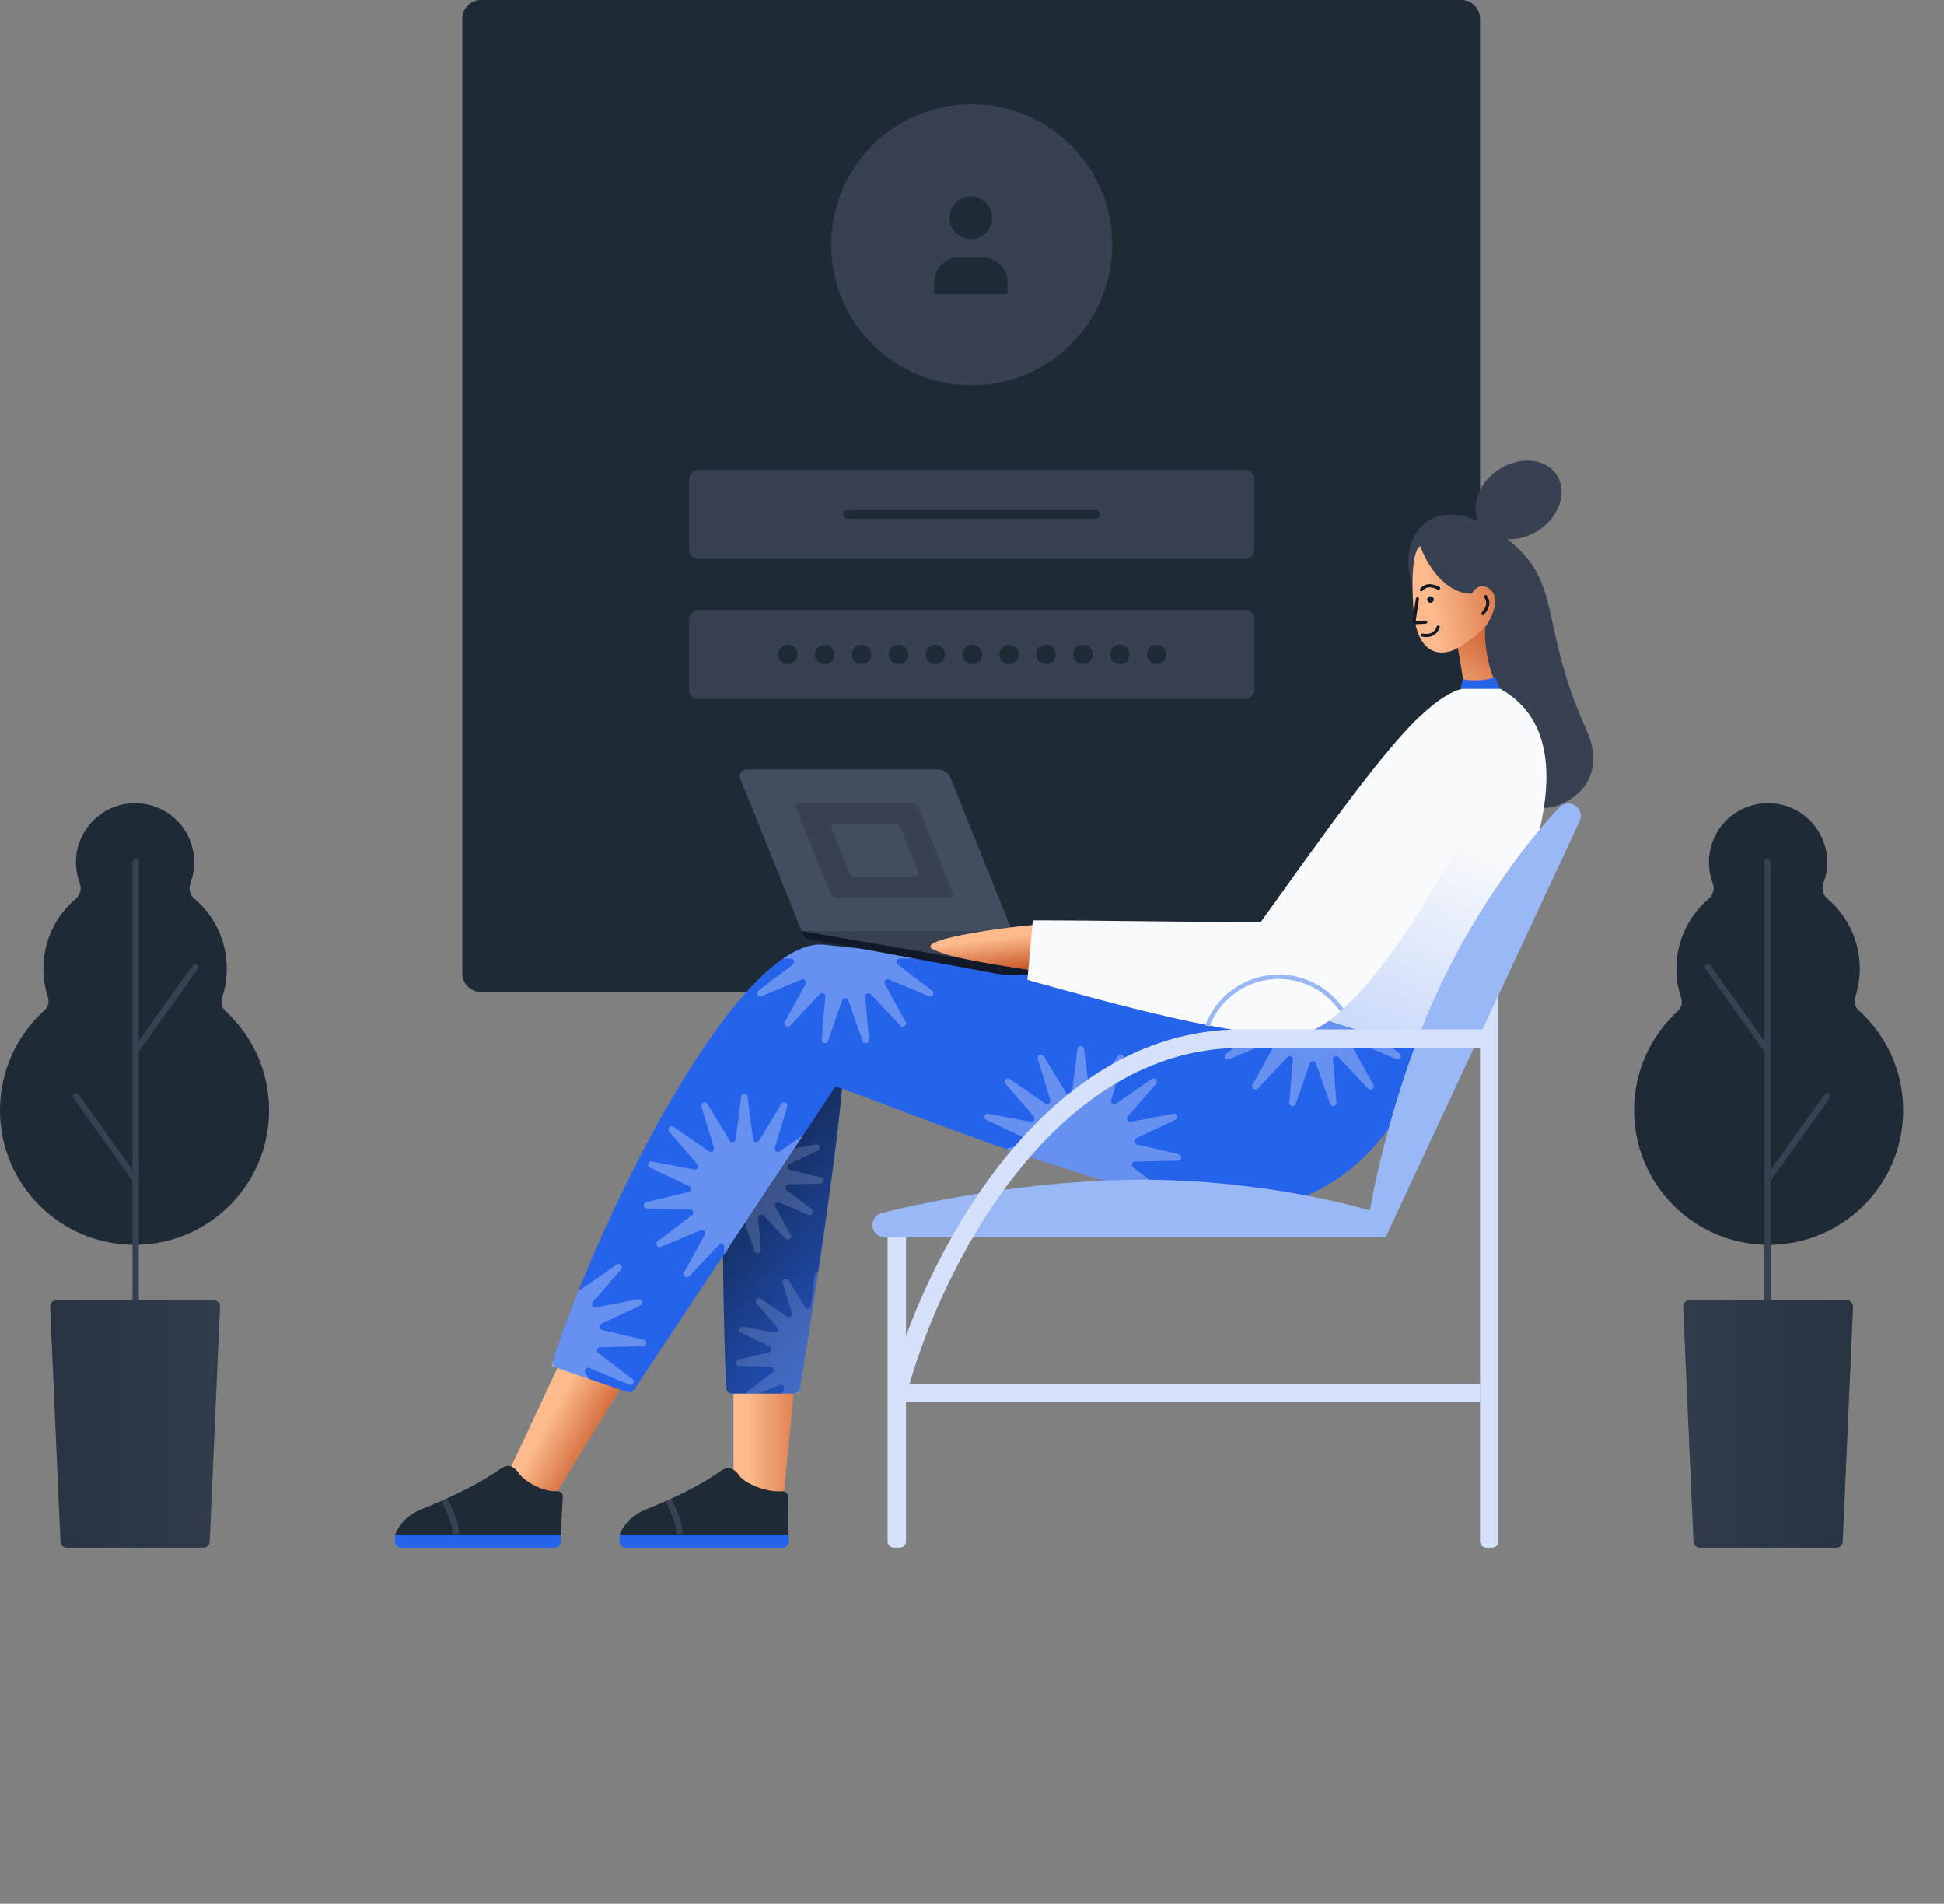 
<svg class="w-full h-full" aria-hidden="true" width="100%" height="100%" viewBox="0 0 621 608" fill="none" xmlns="http://www.w3.org/2000/svg">
    <rect x="0" y="0" width="621" height="608" fill="#808080" stroke="none"/>
    <path fill-rule="evenodd" clip-rule="evenodd" d="M583.698 275.388C583.698 277.731 583.272 279.974 582.492 282.044C581.844 283.766 582.288 285.782 583.694 286.97C590.056 292.342 594.097 300.378 594.097 309.357C594.097 312.534 593.591 315.594 592.655 318.459C592.169 319.946 592.578 321.602 593.741 322.65C602.472 330.517 607.961 341.913 607.961 354.591C607.961 378.328 588.718 397.571 564.981 397.571C541.243 397.571 522 378.328 522 354.591C522 342.031 527.387 330.73 535.977 322.871C537.131 321.815 537.528 320.155 537.03 318.672C536.049 315.746 535.518 312.613 535.518 309.357C535.518 300.378 539.559 292.342 545.921 286.97C547.327 285.782 547.771 283.766 547.122 282.044C546.343 279.974 545.917 277.731 545.917 275.388C545.917 264.955 554.374 256.498 564.807 256.498C575.24 256.498 583.698 264.955 583.698 275.388Z" fill="#1F2A37"/>
<path fill-rule="evenodd" clip-rule="evenodd" d="M564.634 274.215C565.186 274.215 565.634 274.663 565.634 275.215L565.634 441.245C565.634 441.798 565.186 442.245 564.634 442.245C564.082 442.245 563.634 441.798 563.634 441.245L563.634 275.215C563.634 274.663 564.082 274.215 564.634 274.215Z" fill="#374151"/>
<path fill-rule="evenodd" clip-rule="evenodd" d="M584.28 349.271C584.729 349.592 584.833 350.217 584.512 350.666L565.448 377.356C565.127 377.805 564.502 377.909 564.053 377.588C563.604 377.267 563.5 376.643 563.821 376.193L582.885 349.504C583.206 349.054 583.83 348.95 584.28 349.271Z" fill="#374151"/>
<path fill-rule="evenodd" clip-rule="evenodd" d="M544.989 308.023C544.54 308.344 544.435 308.969 544.757 309.418L563.821 336.108C564.142 336.557 564.766 336.661 565.215 336.34C565.665 336.019 565.769 335.395 565.448 334.945L546.384 308.256C546.063 307.806 545.438 307.702 544.989 308.023Z" fill="#374151"/>
<path d="M537.689 417.336C537.64 416.199 538.549 415.249 539.688 415.249H589.927C591.066 415.249 591.975 416.199 591.925 417.336L588.635 492.365C588.588 493.435 587.707 494.278 586.637 494.278H542.978C541.908 494.278 541.027 493.435 540.98 492.365L537.689 417.336Z" fill="#374151"/>
<path d="M537.689 417.336C537.64 416.199 538.549 415.249 539.688 415.249H589.927C591.066 415.249 591.975 416.199 591.925 417.336L588.635 492.365C588.588 493.435 587.707 494.278 586.637 494.278H542.978C541.908 494.278 541.027 493.435 540.98 492.365L537.689 417.336Z" fill="url(#paint0_linear_182_7947)"/>
<path fill-rule="evenodd" clip-rule="evenodd" d="M24.263 275.388C24.263 277.731 24.689 279.974 25.469 282.044C26.117 283.766 25.673 285.782 24.267 286.97C17.905 292.342 13.864 300.378 13.864 309.357C13.864 312.534 14.37 315.594 15.306 318.459C15.792 319.946 15.383 321.602 14.22 322.65C5.489 330.517 -0 341.913 -0 354.591C-0 378.328 19.243 397.571 42.98 397.571C66.718 397.571 85.961 378.328 85.961 354.591C85.961 342.031 80.574 330.73 71.984 322.871C70.83 321.815 70.433 320.155 70.931 318.672C71.912 315.746 72.443 312.613 72.443 309.357C72.443 300.378 68.402 292.342 62.04 286.97C60.634 285.782 60.19 283.766 60.839 282.044C61.618 279.974 62.044 277.731 62.044 275.388C62.044 264.955 53.587 256.498 43.154 256.498C32.721 256.498 24.263 264.955 24.263 275.388Z" fill="#1F2A37"/>
<path fill-rule="evenodd" clip-rule="evenodd" d="M43.327 274.215C42.775 274.215 42.327 274.663 42.327 275.215L42.327 441.245C42.327 441.798 42.775 442.245 43.327 442.245C43.879 442.245 44.327 441.798 44.327 441.245L44.327 275.215C44.327 274.663 43.879 274.215 43.327 274.215Z" fill="#374151"/>
<path fill-rule="evenodd" clip-rule="evenodd" d="M23.681 349.271C23.232 349.592 23.128 350.217 23.449 350.666L42.513 377.356C42.834 377.805 43.458 377.909 43.908 377.588C44.357 377.267 44.461 376.643 44.14 376.193L25.076 349.504C24.755 349.054 24.131 348.95 23.681 349.271Z" fill="#374151"/>
<path fill-rule="evenodd" clip-rule="evenodd" d="M62.972 308.023C63.421 308.344 63.525 308.969 63.204 309.418L44.14 336.108C43.819 336.557 43.195 336.661 42.745 336.34C42.296 336.019 42.192 335.395 42.513 334.945L61.577 308.256C61.898 307.806 62.523 307.702 62.972 308.023Z" fill="#374151"/>
<path d="M70.272 417.336C70.321 416.199 69.412 415.249 68.273 415.249H18.034C16.895 415.249 15.986 416.199 16.035 417.336L19.326 492.365C19.373 493.435 20.254 494.278 21.324 494.278H64.983C66.053 494.278 66.934 493.435 66.981 492.365L70.272 417.336Z" fill="#374151"/>
<path d="M70.272 417.336C70.321 416.199 69.412 415.249 68.273 415.249H18.034C16.895 415.249 15.986 416.199 16.035 417.336L19.326 492.365C19.373 493.435 20.254 494.278 21.324 494.278H64.983C66.053 494.278 66.934 493.435 66.981 492.365L70.272 417.336Z" fill="url(#paint1_linear_182_7947)"/>
<path d="M147.659 6C147.659 2.686 150.345 0 153.659 0H466.787C470.101 0 472.787 2.686 472.787 6V310.809C472.787 314.123 470.101 316.809 466.787 316.809H153.659C150.345 316.809 147.659 314.123 147.659 310.809V6Z" fill="#1F2A37"/>
<path d="M355.284 78.162C355.284 102.952 335.187 123.049 310.397 123.049C285.606 123.049 265.51 102.952 265.51 78.162C265.51 53.371 285.606 33.275 310.397 33.275C335.187 33.275 355.284 53.371 355.284 78.162Z" fill="#374151"/>
<path d="M220.103 153.086C220.103 151.429 221.446 150.086 223.103 150.086H397.691C399.347 150.086 400.691 151.429 400.691 153.086V175.508C400.691 177.165 399.347 178.508 397.691 178.508H223.103C221.446 178.508 220.103 177.165 220.103 175.508V153.086Z" fill="#374151"/>
<path d="M220.103 197.799C220.103 196.142 221.446 194.799 223.103 194.799H397.691C399.347 194.799 400.691 196.142 400.691 197.799V220.222C400.691 221.879 399.347 223.222 397.691 223.222H223.103C221.446 223.222 220.103 221.879 220.103 220.222V197.799Z" fill="#374151"/>
<path fill-rule="evenodd" clip-rule="evenodd" d="M269.322 164.297C269.322 163.531 269.943 162.91 270.709 162.91H350.084C350.85 162.91 351.471 163.531 351.471 164.297C351.471 165.063 350.85 165.683 350.084 165.683H270.709C269.943 165.683 269.322 165.063 269.322 164.297Z" fill="#1F2A37"/>
<path d="M254.765 209.009C254.765 210.732 253.368 212.129 251.645 212.129C249.922 212.129 248.525 210.732 248.525 209.009C248.525 207.286 249.922 205.89 251.645 205.89C253.368 205.89 254.765 207.286 254.765 209.009Z" fill="#1F2A37"/>
<path d="M266.55 209.009C266.55 210.732 265.153 212.129 263.43 212.129C261.707 212.129 260.311 210.732 260.311 209.009C260.311 207.286 261.707 205.89 263.43 205.89C265.153 205.89 266.55 207.286 266.55 209.009Z" fill="#1F2A37"/>
<path d="M278.335 209.009C278.335 210.732 276.938 212.129 275.215 212.129C273.492 212.129 272.096 210.732 272.096 209.009C272.096 207.286 273.492 205.89 275.215 205.89C276.938 205.89 278.335 207.286 278.335 209.009Z" fill="#1F2A37"/>
<path d="M290.12 209.009C290.12 210.732 288.723 212.129 287 212.129C285.278 212.129 283.881 210.732 283.881 209.009C283.881 207.286 285.278 205.89 287 205.89C288.723 205.89 290.12 207.286 290.12 209.009Z" fill="#1F2A37"/>
<path d="M301.904 209.009C301.904 210.732 300.507 212.129 298.785 212.129C297.062 212.129 295.665 210.732 295.665 209.009C295.665 207.286 297.062 205.89 298.785 205.89C300.507 205.89 301.904 207.286 301.904 209.009Z" fill="#1F2A37"/>
<path d="M313.689 209.009C313.689 210.732 312.293 212.129 310.57 212.129C308.847 212.129 307.45 210.732 307.45 209.009C307.45 207.286 308.847 205.89 310.57 205.89C312.293 205.89 313.689 207.286 313.689 209.009Z" fill="#1F2A37"/>
<path d="M325.474 209.009C325.474 210.732 324.078 212.129 322.355 212.129C320.632 212.129 319.235 210.732 319.235 209.009C319.235 207.286 320.632 205.89 322.355 205.89C324.078 205.89 325.474 207.286 325.474 209.009Z" fill="#1F2A37"/>
<path d="M337.26 209.009C337.26 210.732 335.863 212.129 334.14 212.129C332.417 212.129 331.021 210.732 331.021 209.009C331.021 207.286 332.417 205.89 334.14 205.89C335.863 205.89 337.26 207.286 337.26 209.009Z" fill="#1F2A37"/>
<path d="M349.045 209.009C349.045 210.732 347.648 212.129 345.925 212.129C344.202 212.129 342.806 210.732 342.806 209.009C342.806 207.286 344.202 205.89 345.925 205.89C347.648 205.89 349.045 207.286 349.045 209.009Z" fill="#1F2A37"/>
<path d="M360.83 209.009C360.83 210.732 359.433 212.129 357.71 212.129C355.987 212.129 354.591 210.732 354.591 209.009C354.591 207.286 355.987 205.89 357.71 205.89C359.433 205.89 360.83 207.286 360.83 209.009Z" fill="#1F2A37"/>
<path d="M372.615 209.009C372.615 210.732 371.218 212.129 369.496 212.129C367.773 212.129 366.376 210.732 366.376 209.009C366.376 207.286 367.773 205.89 369.496 205.89C371.218 205.89 372.615 207.286 372.615 209.009Z" fill="#1F2A37"/>
<path d="M310.137 76.386C313.906 76.386 316.961 73.331 316.961 69.562C316.961 65.793 313.906 62.738 310.137 62.738C306.368 62.738 303.313 65.793 303.313 69.562C303.313 73.331 306.368 76.386 310.137 76.386Z" fill="#1F2A37"/>
<path d="M306.237 82.235H314.036C316.105 82.235 318.088 83.057 319.551 84.519C321.014 85.982 321.835 87.966 321.835 90.034V93.933H298.438V90.034C298.438 87.966 299.26 85.982 300.723 84.519C302.185 83.057 304.169 82.235 306.237 82.235Z" fill="#1F2A37"/>
<path d="M254.418 435.699L250.259 478.506H234.314V432.579L254.418 435.699Z" fill="#FDBA8C"/>
<path d="M254.418 435.699L250.259 478.506H234.314V432.579L254.418 435.699Z" fill="url(#paint2_linear_182_7947)"/>
<path d="M253.562 445.057H233.935C232.87 445.057 231.993 444.238 231.945 443.175C231.111 424.639 229.918 366.35 232.036 338.992L269.47 339.859C268.927 358.206 260.123 415.466 255.531 443.404C255.373 444.37 254.541 445.057 253.562 445.057Z" fill="#2563eb"/>
<path d="M253.562 445.057H233.935C232.87 445.057 231.993 444.238 231.945 443.175C231.111 424.639 229.918 366.35 232.036 338.992L269.47 339.859C268.927 358.206 260.123 415.466 255.531 443.404C255.373 444.37 254.541 445.057 253.562 445.057Z" fill="url(#paint3_linear_182_7947)"/>
<path fill-rule="evenodd" clip-rule="evenodd" d="M249.673 445.058H255.259C256.895 435.156 259.144 421.043 261.371 406.185C260.886 406.177 260.396 406.479 260.318 407.094L259.055 417.06C258.931 418.037 257.644 418.31 257.134 417.468L251.926 408.878C251.293 407.833 249.689 408.547 250.041 409.717L252.941 419.335C253.225 420.278 252.161 421.051 251.352 420.489L243.101 414.76C242.097 414.063 240.922 415.368 241.72 416.293L248.281 423.9C248.924 424.646 248.266 425.785 247.299 425.601L237.431 423.723C236.23 423.495 235.688 425.165 236.793 425.685L245.88 429.967C246.771 430.386 246.634 431.694 245.675 431.919L235.896 434.218C234.707 434.497 234.89 436.243 236.112 436.27L246.155 436.484C247.139 436.506 247.546 437.756 246.762 438.352L238.763 444.429C238.53 444.606 238.403 444.829 238.36 445.058H242.553L249.057 442.327C249.965 441.946 250.845 442.923 250.371 443.787L249.673 445.058Z" fill="#c8d8fa" fill-opacity="0.2"/>
<path fill-rule="evenodd" clip-rule="evenodd" d="M231.174 357.009L232.524 359.236C233.035 360.078 234.321 359.805 234.445 358.828L235.709 348.862C235.862 347.65 237.618 347.65 237.772 348.862L239.035 358.828C239.159 359.805 240.445 360.078 240.956 359.236L246.164 350.646C246.797 349.601 248.401 350.315 248.048 351.485L245.149 361.103C244.865 362.046 245.929 362.819 246.738 362.257L254.989 356.528C255.993 355.831 257.168 357.136 256.37 358.061L249.809 365.668C249.166 366.414 249.824 367.553 250.791 367.369L260.659 365.491C261.86 365.263 262.402 366.933 261.297 367.453L252.21 371.734C251.319 372.154 251.456 373.462 252.415 373.687L262.194 375.986C263.383 376.265 263.2 378.011 261.978 378.038L251.935 378.252C250.95 378.273 250.544 379.524 251.328 380.12L259.327 386.197C260.3 386.936 259.422 388.457 258.295 387.984L249.033 384.095C248.125 383.714 247.245 384.691 247.719 385.554L252.555 394.359C253.143 395.43 251.722 396.462 250.885 395.572L244.006 388.253C243.331 387.535 242.13 388.07 242.212 389.051L243.048 399.062C243.15 400.279 241.432 400.644 241.03 399.491L237.722 390.006C237.398 389.076 236.083 389.076 235.758 390.006L232.45 399.491C232.201 400.206 231.445 400.337 230.932 400.043C230.91 397.95 230.893 395.836 230.879 393.711L231.268 389.051C231.302 388.652 231.123 388.327 230.853 388.13C230.823 377.383 230.908 366.582 231.174 357.009Z" fill="#c8d8fa" fill-opacity="0.2"/>
<path d="M197.919 490.118H251.991V492.278C251.991 493.382 251.096 494.278 249.991 494.278H199.919C198.814 494.278 197.919 493.382 197.919 492.278V490.118Z" fill="#2563eb"/>
<path d="M198.004 489.919L197.919 490.118H251.906L251.68 477.775C251.663 476.831 250.715 476.162 249.775 476.254C244.706 476.75 237.602 473.548 236.087 471.166C235.432 470.136 234.608 469.499 233.83 469.121C232.553 468.501 231.138 469.115 229.984 469.943C223.039 474.93 213.356 479.297 206.178 482.117C202.532 483.549 199.536 486.313 198.004 489.919Z" fill="#1F2A37"/>
<path fill-rule="evenodd" clip-rule="evenodd" d="M214.502 478.678L214.912 479.59C215.69 481.318 216.455 483.038 217.025 484.615C217.589 486.174 218 487.693 218 489V490H216V489C216 488.054 215.691 486.806 215.145 485.295C214.604 483.801 213.87 482.148 213.088 480.41L212.678 479.498L214.502 478.678Z" fill="#374151"/>
<path d="M202.945 435.699L176.602 478.506H158.578L180.068 432.579L202.945 435.699Z" fill="#FDBA8C"/>
<path d="M202.945 435.699L176.602 478.506H158.578L180.068 432.579L202.945 435.699Z" fill="url(#paint4_linear_182_7947)"/>
<path d="M379.2 384.052C426.895 395.283 450.141 356.381 455.803 335.526C433.792 320.101 298.091 305.37 263.429 301.73C236.056 298.856 192.02 387.167 176.667 434.395C176.331 435.426 176.9 436.5 177.925 436.854L200.27 444.553C201.13 444.85 202.083 444.528 202.587 443.769L266.896 346.965C287.346 354.013 331.505 372.822 379.2 384.052Z" fill="#2563eb"/>
<path fill-rule="evenodd" clip-rule="evenodd" d="M256.545 362.549L249.101 367.718C248.292 368.279 247.228 367.506 247.512 366.563L251.485 353.383C251.838 352.214 250.234 351.499 249.6 352.544L242.464 364.316C241.953 365.158 240.667 364.884 240.543 363.907L238.812 350.251C238.658 349.039 236.902 349.039 236.749 350.251L235.017 363.907C234.893 364.884 233.607 365.158 233.096 364.316L225.96 352.544C225.327 351.499 223.723 352.214 224.075 353.383L228.048 366.563C228.332 367.506 227.268 368.279 226.459 367.718L215.152 359.866C214.149 359.169 212.974 360.474 213.772 361.4L222.762 371.824C223.405 372.57 222.747 373.709 221.78 373.525L208.257 370.951C207.057 370.723 206.514 372.393 207.619 372.914L220.072 378.78C220.963 379.2 220.826 380.508 219.867 380.733L206.466 383.883C205.277 384.162 205.461 385.909 206.682 385.935L220.445 386.229C221.429 386.25 221.836 387.501 221.051 388.097L210.09 396.424C209.118 397.163 209.996 398.684 211.122 398.211L223.814 392.882C224.723 392.501 225.603 393.478 225.128 394.342L218.502 406.408C217.914 407.479 219.335 408.511 220.171 407.62L229.599 397.59C230.274 396.872 231.475 397.407 231.393 398.389L231.2 400.701L256.545 362.549Z" fill="#c8d8fa" fill-opacity="0.4"/>
<path fill-rule="evenodd" clip-rule="evenodd" d="M300.736 305.873L287.351 306.16C286.366 306.181 285.96 307.432 286.744 308.027L297.705 316.355C298.678 317.094 297.8 318.615 296.673 318.142L283.981 312.813C283.073 312.432 282.193 313.409 282.667 314.272L289.293 326.338C289.881 327.409 288.461 328.441 287.624 327.551L278.196 317.521C277.522 316.803 276.32 317.338 276.402 318.319L277.548 332.037C277.65 333.255 275.932 333.62 275.53 332.466L270.997 319.468C270.673 318.538 269.358 318.538 269.033 319.468L264.5 332.466C264.098 333.62 262.381 333.255 262.482 332.037L263.628 318.319C263.71 317.338 262.509 316.803 261.834 317.521L252.406 327.551C251.57 328.441 250.149 327.409 250.737 326.338L257.363 314.272C257.837 313.409 256.957 312.432 256.049 312.813L243.357 318.142C242.23 318.615 241.353 317.094 242.325 316.355L253.286 308.027C254.071 307.432 253.664 306.181 252.68 306.16L250.199 306.107C254.88 302.908 259.341 301.303 263.429 301.732C271.396 302.569 284.701 303.991 300.736 305.873Z" fill="#c8d8fa" fill-opacity="0.4"/>
<path fill-rule="evenodd" clip-rule="evenodd" d="M373.153 382.588C373.433 382.17 373.434 381.564 372.922 381.175L361.961 372.847C361.177 372.251 361.583 371 362.568 370.979L376.33 370.685C377.552 370.659 377.735 368.912 376.546 368.633L363.145 365.484C362.187 365.258 362.049 363.95 362.94 363.531L375.393 357.664C376.498 357.143 375.956 355.473 374.755 355.702L361.232 358.275C360.265 358.459 359.607 357.32 360.25 356.574L369.241 346.15C370.039 345.224 368.864 343.92 367.86 344.616L356.553 352.468C355.744 353.029 354.68 352.256 354.964 351.313L358.937 338.133C359.29 336.964 357.686 336.249 357.052 337.294L349.916 349.066C349.405 349.908 348.119 349.635 347.995 348.658L346.264 335.001C346.11 333.789 344.354 333.789 344.2 335.001L342.469 348.658C342.345 349.635 341.059 349.908 340.548 349.066L333.412 337.294C332.779 336.249 331.175 336.964 331.527 338.133L335.5 351.313C335.784 352.256 334.72 353.029 333.911 352.468L322.604 344.616C321.6 343.92 320.426 345.224 321.224 346.15L330.214 356.574C330.857 357.32 330.199 358.459 329.232 358.275L315.709 355.702C314.509 355.473 313.966 357.143 315.071 357.664L327.524 363.531C328.415 363.95 328.278 365.258 327.319 365.484L321.257 366.908C332.626 370.845 344.937 374.839 357.758 378.475C357.831 377.84 358.506 377.342 359.198 377.633L367.625 381.171C369.46 381.652 371.303 382.125 373.153 382.588Z" fill="#c8d8fa" fill-opacity="0.4"/>
<path fill-rule="evenodd" clip-rule="evenodd" d="M435.843 327.79C435.91 327.916 436.007 328.033 436.137 328.131L447.098 336.459C448.071 337.198 447.193 338.719 446.066 338.246L433.374 332.917C432.466 332.536 431.586 333.513 432.06 334.376L438.686 346.442C439.274 347.513 437.854 348.545 437.017 347.655L427.589 337.625C426.915 336.907 425.713 337.442 425.795 338.423L426.941 352.141C427.043 353.359 425.325 353.724 424.923 352.57L420.39 339.572C420.066 338.642 418.751 338.642 418.426 339.572L413.893 352.57C413.491 353.724 411.774 353.359 411.875 352.141L413.021 338.423C413.103 337.442 411.902 336.907 411.227 337.625L401.799 347.655C400.963 348.545 399.542 347.513 400.13 346.442L406.756 334.376C407.231 333.513 406.351 332.536 405.442 332.917L392.75 338.246C391.623 338.719 390.746 337.198 391.718 336.459L402.679 328.131C403.464 327.536 403.057 326.285 402.073 326.264L388.31 325.969C387.089 325.943 386.905 324.197 388.094 323.918L401.495 320.768C401.752 320.708 401.95 320.57 402.085 320.392C414.89 322.751 426.505 325.234 435.843 327.79Z" fill="#c8d8fa" fill-opacity="0.4"/>
<path fill-rule="evenodd" clip-rule="evenodd" d="M188.098 440.361L187.001 438.362C186.527 437.499 187.407 436.522 188.315 436.903L201.007 442.232C202.134 442.705 203.012 441.184 202.039 440.445L191.078 432.117C190.293 431.522 190.7 430.271 191.684 430.25L205.447 429.955C206.669 429.929 206.852 428.183 205.663 427.903L192.262 424.754C191.303 424.529 191.166 423.221 192.057 422.801L204.51 416.934C205.615 416.414 205.072 414.744 203.872 414.972L190.349 417.545C189.382 417.73 188.724 416.591 189.367 415.845L198.357 405.42C199.155 404.495 197.981 403.19 196.977 403.887L185.67 411.738C185.427 411.907 185.161 411.955 184.916 411.915C181.37 420.727 178.367 428.998 176.082 436.221L188.098 440.361Z" fill="#c8d8fa" fill-opacity="0.4"/>
<path d="M126.169 490.118H179.202V492.278C179.202 493.382 178.306 494.278 177.202 494.278H128.169C127.064 494.278 126.169 493.382 126.169 492.278V490.118Z" fill="#2563eb"/>
<path d="M126.254 489.918L126.169 490.118H179.116L179.782 477.927C179.836 476.942 178.852 476.191 177.866 476.242C173.084 476.49 167.216 472.82 165.724 470.473C165.068 469.443 164.244 468.806 163.466 468.428C162.19 467.807 160.774 468.422 159.62 469.247C152.502 474.337 141.959 479.113 134.421 482.102C130.779 483.546 127.786 486.313 126.254 489.918Z" fill="#1F2A37"/>
<path fill-rule="evenodd" clip-rule="evenodd" d="M143.002 478.678L143.412 479.59C144.19 481.318 144.955 483.038 145.525 484.615C146.089 486.174 146.5 487.693 146.5 489V490H144.5V489C144.5 488.054 144.191 486.806 143.645 485.295C143.104 483.801 142.37 482.148 141.588 480.41L141.178 479.498L143.002 478.678Z" fill="#374151"/>
<path d="M236.452 248.609C235.902 247.242 236.908 245.752 238.382 245.752H299.737C301.434 245.752 302.961 246.783 303.595 248.358L323.343 297.398H256.099L236.452 248.609Z" fill="#424D60"/>
<path d="M254.224 257.87C253.96 257.213 254.444 256.497 255.152 256.497H291.503C292.319 256.497 293.054 256.994 293.358 257.752L304.421 285.28C304.685 285.937 304.201 286.653 303.493 286.653H267.143C266.326 286.653 265.591 286.157 265.287 285.399L254.224 257.87Z" fill="#374151"/>
<path d="M265.554 264.374C265.289 263.716 265.773 263 266.481 263H285.8C286.616 263 287.35 263.496 287.655 264.252L293.447 278.626C293.712 279.283 293.228 280 292.519 280H273.201C272.385 280 271.651 279.504 271.346 278.747L265.554 264.374Z" fill="#424D60"/>
<path d="M318.837 308.143H386.08L323.343 297.398H256.099L318.837 308.143Z" fill="#374151"/>
<path d="M318.837 308.143H386.081L387.121 311.263H319.877L318.837 308.143Z" fill="#111928"/>
<path d="M318.837 308.143L256.099 297.398L257.138 299.651L319.876 311.263L318.837 308.143Z" fill="#111928"/>
<path d="M497.314 151.736C500.809 157.113 498.177 165.024 491.435 169.405C484.694 173.787 476.396 172.98 472.901 167.603C469.406 162.226 472.038 154.315 478.78 149.933C485.521 145.552 493.819 146.359 497.314 151.736Z" fill="#374151"/>
<path d="M470.246 189.977C460.811 190.729 455.311 179.964 453.741 174.488C451.604 176.818 451.179 183.593 451.234 186.689C445.757 171.971 457.342 155.248 478.861 170.24C500.379 185.233 490.664 197.422 506.675 232.857C515.457 252.293 496.5 258.933 493 257.933C494.107 234.482 484.896 226.264 480.726 222.544L480.666 222.49C476.525 218.796 470.423 204.536 474.259 200.196C478.095 195.856 477.907 188.506 474.77 187.63C472.262 186.929 470.709 188.903 470.246 189.977Z" fill="#374151"/>
<path d="M465.727 206.912L468.646 224.171C474.143 225.913 478.455 223.626 479.924 222.264C474.731 214.002 474.098 204.442 474.43 200.167C476.191 198.112 479.355 191.46 476.34 188.595C473.324 185.73 470.982 188.095 470.188 189.635C461.185 189.611 455.472 179.527 453.741 174.488C452.535 174.634 450.406 178.884 451.538 194.723C452.67 210.562 461.469 209.448 465.727 206.912Z" fill="#FDBA8C"/>
<path d="M465.727 206.912L468.646 224.171C474.143 225.913 478.455 223.626 479.924 222.264C474.731 214.002 474.098 204.442 474.43 200.167C476.191 198.112 479.355 191.46 476.34 188.595C473.324 185.73 470.982 188.095 470.188 189.635C461.185 189.611 455.472 179.527 453.741 174.488C452.535 174.634 450.406 178.884 451.538 194.723C452.67 210.562 461.469 209.448 465.727 206.912Z" fill="url(#paint5_linear_182_7947)"/>
<path fill-rule="evenodd" clip-rule="evenodd" d="M474.374 200.084C472.251 202.83 467.42 205.996 465.728 206.915L465.728 206.919L468.216 221.632C472.26 222.189 475.984 221.062 478.538 219.804C474.915 212.598 474.222 204.342 474.374 200.084Z" fill="url(#paint6_linear_182_7947)"/>
<path d="M457.981 191.304C458.077 191.87 457.695 192.407 457.129 192.502C456.563 192.598 456.026 192.217 455.93 191.651C455.834 191.084 456.216 190.548 456.782 190.452C457.348 190.356 457.885 190.738 457.981 191.304Z" fill="#111928"/>
<path fill-rule="evenodd" clip-rule="evenodd" d="M456.159 187.616C455.436 187.747 454.899 188.153 454.415 188.678C454.228 188.881 453.912 188.894 453.709 188.707C453.506 188.52 453.493 188.204 453.68 188.001C454.239 187.394 454.958 186.818 455.98 186.632C456.997 186.447 458.229 186.663 459.788 187.455C460.034 187.58 460.132 187.881 460.007 188.127C459.882 188.373 459.581 188.471 459.335 188.346C457.892 187.613 456.888 187.483 456.159 187.616Z" fill="#111928"/>
<path fill-rule="evenodd" clip-rule="evenodd" d="M474.767 192.749C474.808 192.015 474.54 191.398 474.142 190.805C473.989 190.576 474.05 190.265 474.279 190.111C474.509 189.958 474.819 190.019 474.973 190.249C475.432 190.934 475.824 191.768 475.765 192.805C475.707 193.838 475.208 194.984 474.074 196.315C473.895 196.525 473.579 196.55 473.369 196.37C473.159 196.191 473.134 195.876 473.313 195.666C474.363 194.434 474.725 193.488 474.767 192.749Z" fill="#111928"/>
<path fill-rule="evenodd" clip-rule="evenodd" d="M452.862 190.765C453.135 190.806 453.324 191.06 453.283 191.334L452.265 198.137C452.247 198.258 452.345 198.366 452.468 198.358L455.409 198.181C455.685 198.164 455.922 198.374 455.939 198.649C455.955 198.925 455.745 199.162 455.47 199.179L452.528 199.357C451.771 199.402 451.164 198.739 451.276 197.989L452.294 191.186C452.335 190.912 452.589 190.724 452.862 190.765Z" fill="#111928"/>
<path fill-rule="evenodd" clip-rule="evenodd" d="M457.464 202.018C458.165 201.613 458.654 200.938 458.973 200.061C459.067 199.801 459.354 199.667 459.613 199.762C459.873 199.856 460.007 200.143 459.912 200.402C459.538 201.432 458.924 202.329 457.964 202.884C457.003 203.439 455.765 203.612 454.221 203.327C453.949 203.277 453.77 203.016 453.82 202.745C453.87 202.473 454.131 202.294 454.402 202.344C455.783 202.599 456.764 202.423 457.464 202.018Z" fill="#111928"/>
<path d="M298.213 303.291C304.452 306.202 319.703 308.317 329.582 309.876L332.355 295.145C316.179 296.647 291.974 300.379 298.213 303.291Z" fill="#FDBA8C"/>
<path d="M298.213 303.291C304.452 306.202 319.703 308.317 329.582 309.876L332.355 295.145C316.179 296.647 291.974 300.379 298.213 303.291Z" fill="url(#paint7_linear_182_7947)"/>
<path d="M477.64 216.35C473.236 217.645 469.396 217.327 467.591 216.95C467.399 216.91 467.207 217.03 467.167 217.222L466.61 219.867C466.574 220.037 466.668 220.207 466.832 220.261C471.142 221.702 476.995 221.236 479.199 220.163L477.64 216.35Z" fill="#2563eb"/>
<path d="M456.238 336L408.049 320.855C407.529 315.307 410.927 296.057 428.677 263.437C446.427 230.818 461.727 220.887 467.158 220H479.292C514.376 239.572 478.541 305.488 456.238 336Z" fill="#F9FAFB"/>
<path d="M456.238 336L408.049 320.855C407.529 315.307 410.927 296.057 428.677 263.437C446.427 230.818 461.727 220.887 467.158 220H479.292C514.376 239.572 478.541 305.488 456.238 336Z" fill="url(#paint8_linear_182_7947)"/>
<path d="M328.195 312.956L329.928 293.932C351.5 293.932 380.72 294.506 402.73 294.506C418.559 272.553 445 234.5 456.5 226.5C463.5 221.63 480.813 231.982 477 245.5C473.187 259.018 437.085 327.9 414.902 330.327C397.155 332.268 353.036 319.888 328.195 312.956Z" fill="#F9FAFB"/>
<path fill-rule="evenodd" clip-rule="evenodd" d="M429.214 322.176C424.684 315.585 417.092 311.263 408.49 311.263C397.728 311.263 388.546 318.028 384.965 327.537C385.431 327.619 385.895 327.7 386.357 327.779C389.806 318.925 398.415 312.65 408.49 312.65C416.678 312.65 423.898 316.795 428.166 323.1C428.514 322.8 428.863 322.492 429.214 322.176Z" fill="#9ab7f6"/>
<path d="M472.787 441.938L472.787 447.83L289.079 447.83L289.079 441.938L472.787 441.938Z" fill="#d6e2fb"/>
<path d="M472.787 308.143H478.68V492.277C478.68 493.382 477.784 494.277 476.68 494.277H474.787C473.683 494.277 472.787 493.382 472.787 492.277V308.143Z" fill="#d6e2fb"/>
<path d="M442.631 395.145H282.62C280.445 395.145 278.681 393.381 278.681 391.205C278.681 389.436 279.857 387.882 281.569 387.44C297.01 383.459 331.065 376.774 364.815 376.774C400.864 376.774 431.828 384.4 442.804 388.212L442.631 395.145Z" fill="#9ab7f6"/>
<path d="M504.587 262.278L442.632 395.144L436.701 392.117C438.537 379.136 445.694 345.69 459.629 315.749C472.513 288.07 489.624 266.75 498.22 257.755C499.367 256.555 501.145 256.264 502.651 256.965C504.653 257.897 505.52 260.276 504.587 262.278Z" fill="#9ab7f6"/>
<path d="M283.533 395.144H289.426V492.277C289.426 493.382 288.53 494.277 287.426 494.277H285.533C284.429 494.277 283.533 493.382 283.533 492.277V395.144Z" fill="#d6e2fb"/>
<path fill-rule="evenodd" clip-rule="evenodd" d="M324.236 375.299C306.206 398.289 294.594 426.237 289.504 445.799L283.802 444.316C289.053 424.132 300.976 395.409 319.599 371.663C338.215 347.924 363.863 328.767 396.531 328.767H478.16V334.66H396.531C366.392 334.66 342.271 352.302 324.236 375.299Z" fill="#d6e2fb"/>
<defs>
<linearGradient id="paint0_linear_182_7947" x1="657.32" y1="468.867" x2="499.764" y2="468.867" gradientUnits="userSpaceOnUse">
<stop stop-color="#1F2A37"/>
<stop offset="1" stop-color="#1F2A37" stop-opacity="0"/>
</linearGradient>
<linearGradient id="paint1_linear_182_7947" x1="-49.359" y1="468.867" x2="108.197" y2="468.867" gradientUnits="userSpaceOnUse">
<stop stop-color="#1F2A37"/>
<stop offset="1" stop-color="#1F2A37" stop-opacity="0"/>
</linearGradient>
<linearGradient id="paint2_linear_182_7947" x1="273.656" y1="471.747" x2="238.994" y2="471.747" gradientUnits="userSpaceOnUse">
<stop stop-color="#B43403"/>
<stop offset="1" stop-color="#B43403" stop-opacity="0"/>
</linearGradient>
<linearGradient id="paint3_linear_182_7947" x1="189.613" y1="392.057" x2="275.414" y2="458.596" gradientUnits="userSpaceOnUse">
<stop stop-color="#111928"/>
<stop offset="1" stop-color="#111928" stop-opacity="0"/>
</linearGradient>
<linearGradient id="paint4_linear_182_7947" x1="196.706" y1="470.361" x2="173.136" y2="457.536" gradientUnits="userSpaceOnUse">
<stop stop-color="#B43403"/>
<stop offset="1" stop-color="#B43403" stop-opacity="0"/>
</linearGradient>
<linearGradient id="paint5_linear_182_7947" x1="506.597" y1="211.329" x2="461.689" y2="218.923" gradientUnits="userSpaceOnUse">
<stop stop-color="#B43403"/>
<stop offset="1" stop-color="#B43403" stop-opacity="0"/>
</linearGradient>
<linearGradient id="paint6_linear_182_7947" x1="465.693" y1="175.279" x2="473.524" y2="221.588" gradientUnits="userSpaceOnUse">
<stop stop-color="#B43403"/>
<stop offset="1" stop-color="#B43403" stop-opacity="0"/>
</linearGradient>
<linearGradient id="paint7_linear_182_7947" x1="322.476" y1="314.036" x2="320.743" y2="299.478" gradientUnits="userSpaceOnUse">
<stop stop-color="#B43403"/>
<stop offset="1" stop-color="#B43403" stop-opacity="0"/>
</linearGradient>
<linearGradient id="paint8_linear_182_7947" x1="444.797" y1="338.996" x2="472.932" y2="269.441" gradientUnits="userSpaceOnUse">
<stop stop-color="#c8d8fa"/>
<stop offset="1" stop-color="#c8d8fa" stop-opacity="0"/>
</linearGradient>
</defs>
</svg>